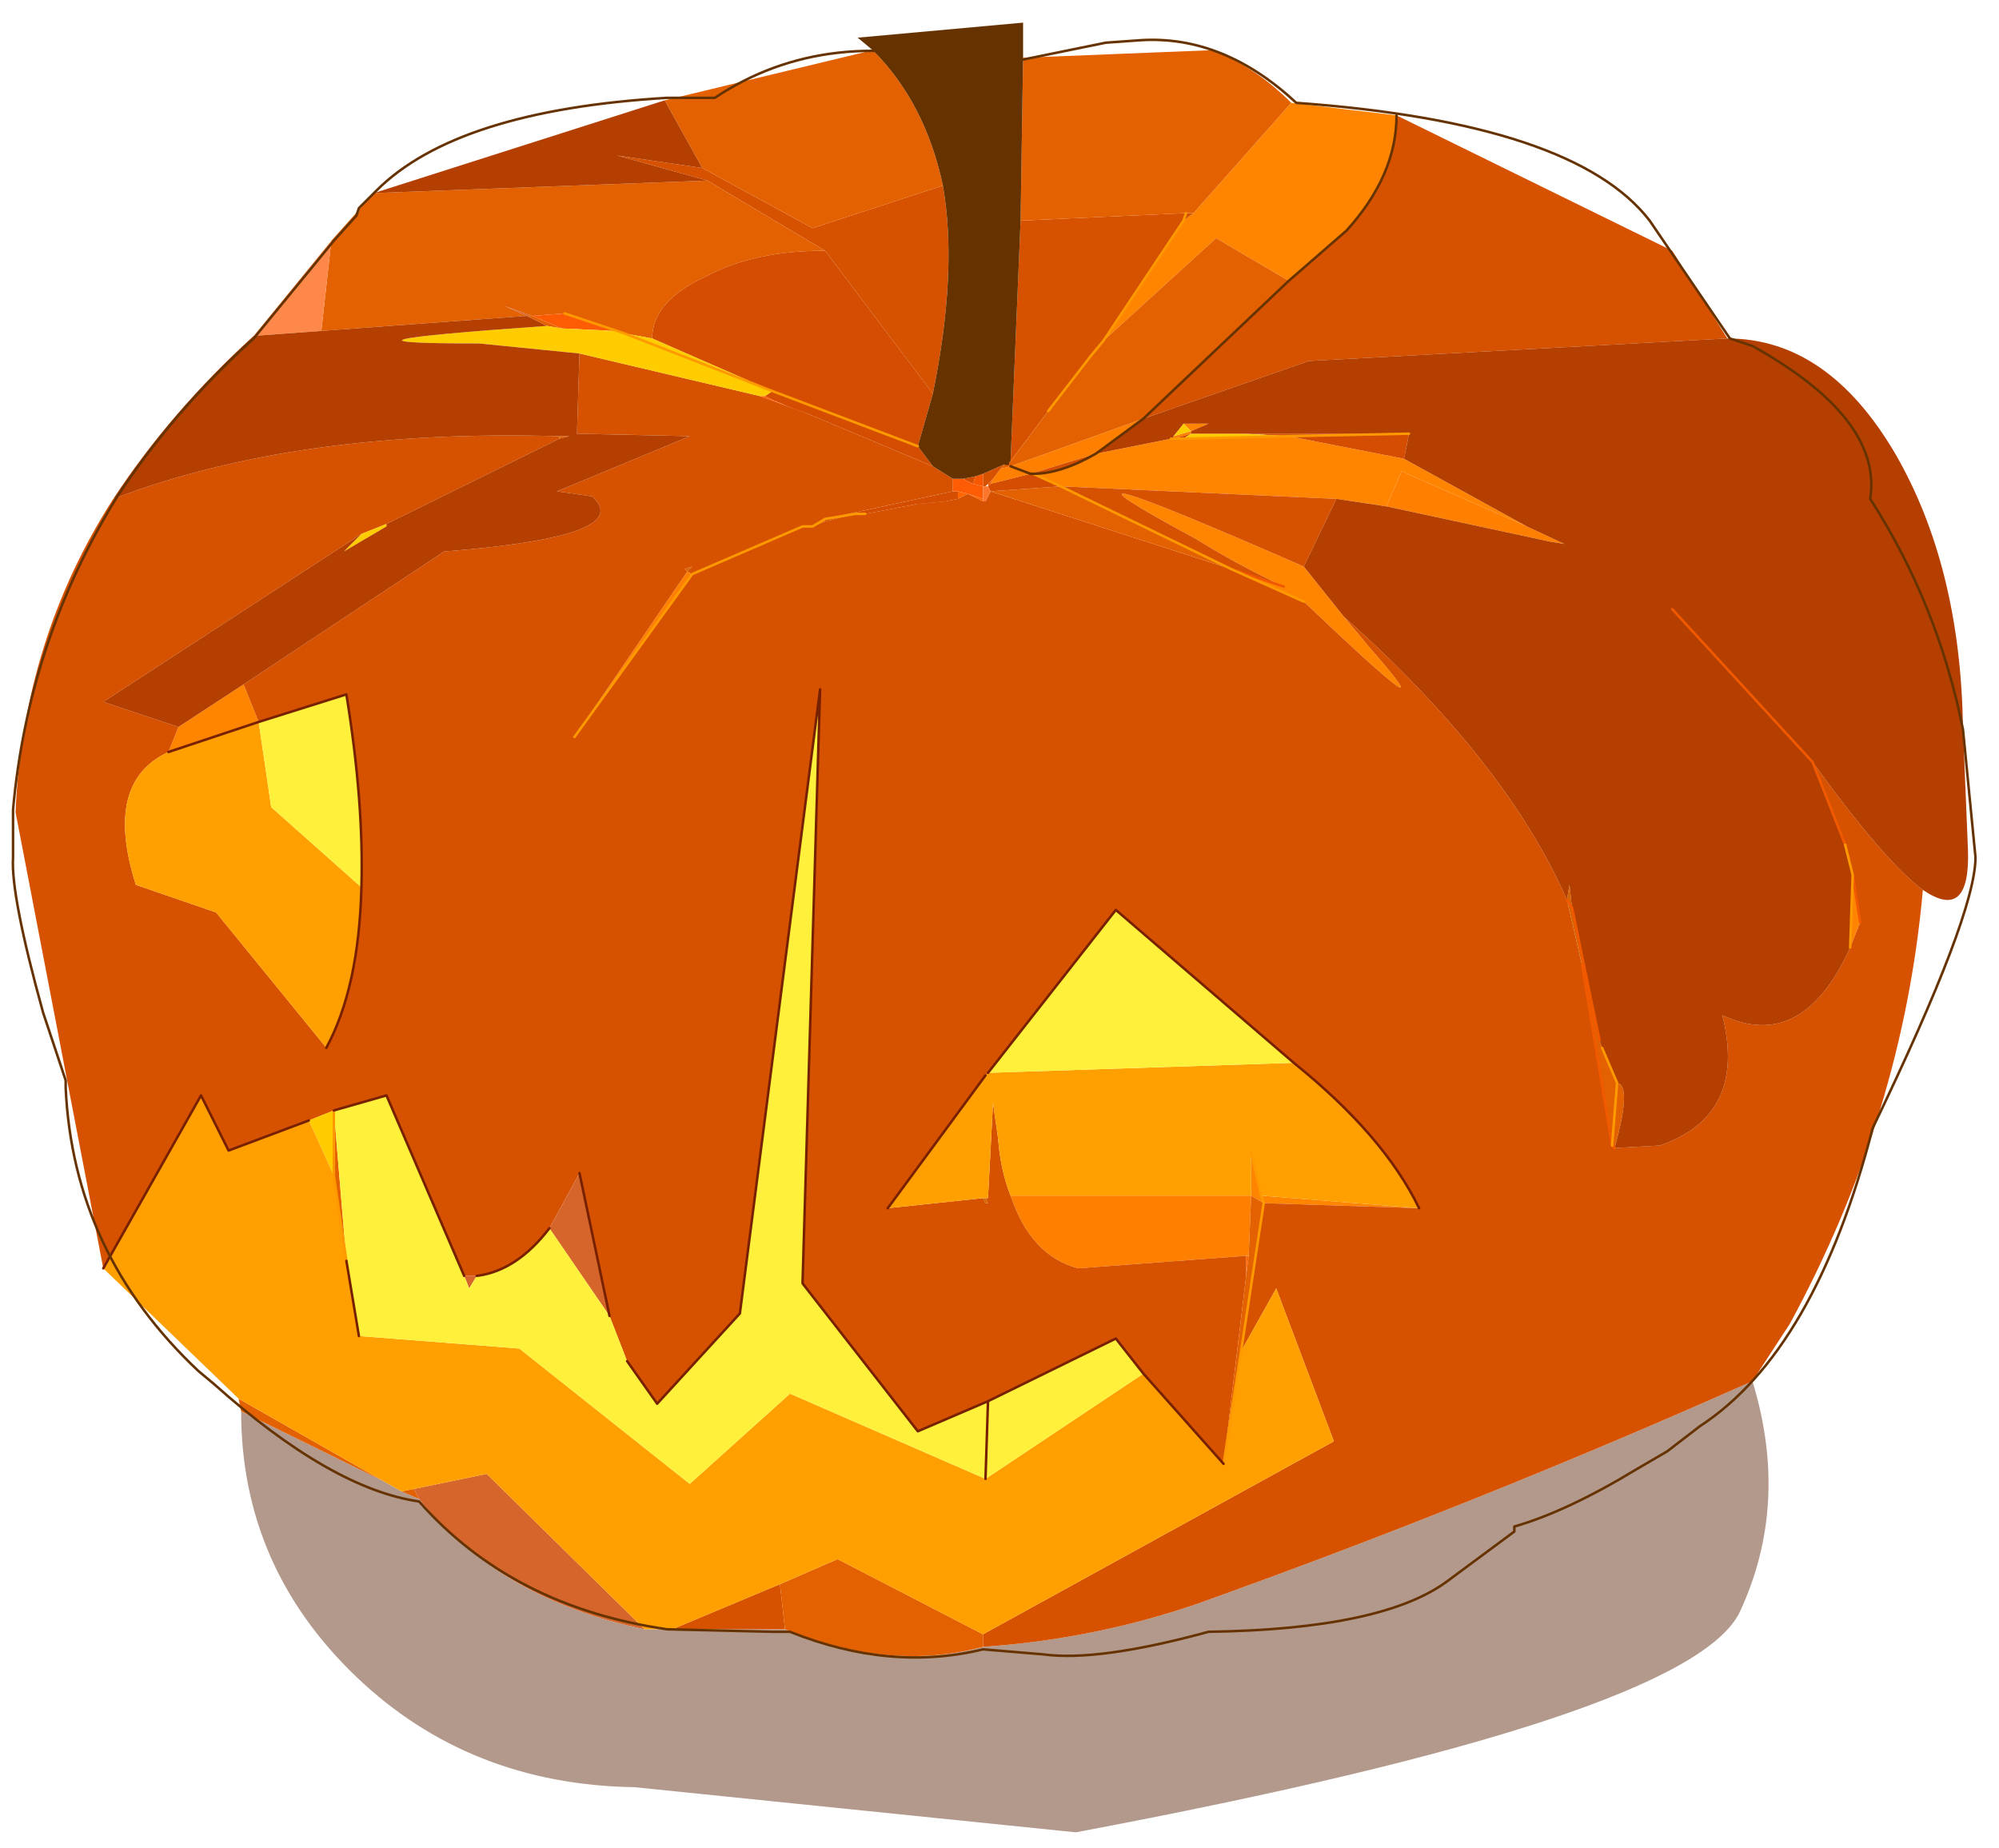 <svg width="251" height="232" xmlns="http://www.w3.org/2000/svg" xmlns:xlink="http://www.w3.org/1999/xlink">
 <defs>
  <g transform="matrix(1,0,0,1,192.55,294) " id="shape0">
   <path id="svg_1" stroke-opacity="0" stroke-linejoin="round" stroke-linecap="round" stroke="#ff00ff" fill="none" d="m187.95,-293.5l0,380l-379.95,0l-0.05,0l0,-380l380,0m-95,294.1l-189.95,0"/>
   <path id="svg_2" stroke-opacity="0" stroke-linejoin="round" stroke-linecap="round" stroke="#ff00ff" fill="none" d="m187.95,-293.5l-190,190l190,190m-380,-380l190,190l-189.95,190"/>
  </g>
  <g transform="matrix(1,0,0,1,-4.5,98.65) " id="sprite0">
   <use id="svg_3" xlink:href="#shape1" width="39.15" transform="matrix(1,0,0,1,4.5,-98.65) " height="36.1"/>
  </g>
  <g transform="matrix(1,0,0,1,-4.5,98.65) " id="shape1">
   <path id="svg_4" fill-rule="evenodd" fill-opacity="0.451" fill="#551e00" d="m23.85,-66.25q2.2,-0.15 4.25,-0.85q5.6,-2 11.1,-4.45q0.75,2.45 -0.25,4.6q-1,2.1 -13.25,4.4l-8.8,-0.9q-3.3,-0.05 -5.55,-2.2q-2.3,-2.2 -2.3,-5.3l2.85,1.4l0.35,0.2l0.35,0.15q1.6,2 4.5,2.6l0.55,0l2.25,0q2.1,0.85 3.95,0.35"/>
   <path id="svg_5" fill-rule="evenodd" fill="#ff6600" d="m23.85,-89.1l-0.3,-0.15l-0.2,0.1l0,-0.15l0.2,0.05l0.3,0.1l0,0.05m5.25,15.45l0,-0.4l0.05,0l-0.05,0.4"/>
   <path id="svg_6" fill-rule="evenodd" fill="#ff8501" d="m41.2,-81.65l0.15,0.95l-0.2,0.5l0.05,-1.45m-10.15,-5.15l0.5,0.6q1.75,2 -1.3,-0.9l-1.45,-0.65l1.05,0.35q-0.95,-0.45 -1.75,-0.95q-3.8,-2.05 2.15,0.55l0.8,1m-4.95,-3.25l1.5,-0.3l0.05,0l0.2,0l2.1,-0.05l2.3,0.45l2.45,1.35l-2.5,-1.1l-0.3,0.7l-1,-0.15l-5.5,-0.25l-0.55,-0.25q0.55,0 1.25,-0.4m1.75,-0.6l0.5,0l-0.35,0.15l-0.15,-0.15m4.25,-6.15q0,1.2 -1,2.3l-1.15,1l-1.45,-0.85l-2.25,2.05l1.6,-2.4l0.2,-0.15l1.95,-2.2l2.1,0.25m-23,11.35l0.3,0.75l-1.8,0.6l0.2,-0.5l1.3,-0.85m23.45,10.45l-3.1,-0.1l-0.25,-0.15l0,-0.85l0.2,0.85l0.05,0.15l-0.05,-0.15l3.15,0.25m-15.85,-17.45l-0.2,-0.05l-0.4,-0.15l0.6,0.2"/>
   <path id="svg_7" fill-rule="evenodd" fill="#ff8000" d="m18.05,-87.65l-2.35,3.25l2.25,-3.3l0.1,0.05m9,-3.1l-0.95,0.7l-1.3,0.4l-0.4,-0.15l0.4,0.15l-0.8,0.2l0.05,-0.1l0.15,-0.2l0.2,-0.05l2.65,-0.95m0.6,0.4l0,-0.05l0.35,-0.1l0,0.05l-0.35,0.1m7.05,1.75l0.75,0.35l-0.3,-0.05l-3.25,-0.7l0.3,-0.7l2.5,1.1m-5.6,14.55l-3.35,0.25q-0.95,-0.25 -1.35,-1.45l4.8,0l-0.05,1.2l-0.05,0"/>
   <path id="svg_8" fill-rule="evenodd" fill="#d65100" d="m41.35,-80.7l-0.15,-0.95l-0.15,-0.6l-0.65,-1.65q1.45,2 2.2,2.55q-0.4,4.5 -2.65,8.65l-0.75,1.15q-5.5,2.45 -11.1,4.45q-2.05,0.7 -4.25,0.85l0,-0.25l7,-3.85l-1.15,-3.05l-0.7,1.25l0.45,-2.95l3.1,0.1q-0.7,-1.45 -2.5,-2.9l-3.55,-3.05l-2.55,3.25l-0.05,0.05l-1.95,2.65l1.9,-0.2l0.05,0.1l0.05,0l-0.05,-0.1l0.05,0l0.1,-1.9l0.1,0.7q0.05,0.65 0.25,1.15q0.4,1.2 1.35,1.45l3.35,-0.25l0,0.4l-0.45,3.75l-1.6,-1.8l-0.55,-0.7l-2.55,1.25l-1.4,0.6l-2.3,-2.95l0.35,-11.85l-1.6,12.45l-1.65,1.8l-0.6,-0.85l-0.35,-0.9l-0.6,-2.85l-0.6,1.1q-0.65,0.85 -1.45,0.95l-0.25,0l-1.55,-3.6l-1.05,0.3l-0.5,0.2l-1.6,0.6l-0.55,-1.1l-1.95,3.45l-1.75,-9.1q0.15,-3.45 1.95,-6.25q3.65,-1.4 8.9,-1.25l0,0.05l-3.45,1.7l-0.5,0.2l-5.15,3.35l1.5,0.5l-0.2,0.5q-1.3,0.6 -0.65,2.65l1.6,0.55l2.2,2.7q0.65,-1.2 0.7,-3.2q0.05,-1.7 -0.3,-3.85l-1.75,0.55l-0.3,-0.75l4,-2.65q3.85,-0.3 2.95,-1.1l-0.7,-0.1l2.65,-1.1l-2.25,-0.05l0.05,-1.6l3.6,0.85l0.95,0.35l2.5,1.05l0.4,0.25l0,0.25l-2.55,0.55l-0.25,0.15l0.25,-0.1l0.6,-0.15l0.2,0l1.05,-0.2l0.55,-0.05l0.25,-0.05l0.2,-0.1l0.3,0.15l0.05,0l0.1,-0.2l4.8,1.55l1.45,0.65q3.05,2.9 1.3,0.9l-0.5,-0.6q3.25,2.9 4.45,5.65l0.3,1.3l0.6,3.6l0.05,0.05l0.9,-0.05q1.75,-0.6 1.25,-2.6q1.6,0.75 2.55,-1.35l0.2,-0.5m-23.3,-6.95l2.2,-0.95l0.2,0l-0.2,0l-2.2,0.95l-0.1,-0.05l-2.25,3.3l2.35,-3.25m-0.1,-0.05l0.1,-0.1l-0.15,0.05l0.05,0.05m20.75,-4.65l-8.35,0.45l-3.3,1.15l2.9,-2.75l1.15,-1q1,-1.1 1,-2.3l5.5,2.7l1.1,1.75m-7.8,3.2l-0.65,1.35q-5.95,-2.6 -2.15,-0.55q0.8,0.5 1.75,0.95l-1.05,-0.35l-3.4,-1.65l5.5,0.25m-2.85,-5.7l-0.2,0.15l-1.6,2.4l-0.25,0.3l0.25,-0.3l-0.25,0.3l-0.85,1.1l-0.75,1l0.2,-4.8l3.3,-0.15l0.15,0m-0.2,0.15l0.05,-0.15l-0.05,0.15m-9.6,-1.05l2.2,1.2l2.6,-0.85q0.3,1.7 -0.2,4.15l-2.15,-2.85l-2.35,-1.4l-1.8,-0.5l1.7,0.25m5.6,6.1l0.45,-0.2l-0.1,0.1l-0.15,0.2l-0.1,0.1l-0.05,0.05l-0.05,0l0,-0.25m-6.2,23.05l2.15,-0.9l0.1,0.9l-2.25,0"/>
   <path id="svg_9" fill-rule="evenodd" fill="#e46101" d="m36.45,-76.2l-0.05,-0.05l-0.6,-3.6l0.35,1.5l0.05,0.15l0.3,0.7q0.3,0.05 -0.05,1.3m-7.65,-11.55l-4.8,-1.55l1.4,-0.1l3.4,1.65m-8.1,-0.95l-0.25,0.1l0.25,-0.15l0,0.05m9.25,-4.8l-2.9,2.75l-2.65,0.95l-0.2,0.05l0.1,-0.1l0.05,0l0.05,-0.05l0.75,-1l0.85,-1.1l0.25,-0.3l2.25,-2.05l1.45,0.85m0.05,-3.55l-1.95,2.2l-0.15,0l-3.3,0.15l0.05,-3.25l3.75,-0.15q0.85,0.3 1.6,1.05m-8.35,-1.05q1.05,1.05 1.4,2.7l-2.6,0.85l-2.2,-1.2l-0.75,-1.35l4.15,-1m-6.25,7.75l0,-0.05l0.2,0l-0.2,0.05m13.25,20.45l0.45,-3.75l0.05,-0.4l0.05,-1.2l0.25,0.15l-0.45,2.95l-0.35,2.25m-4.8,3.4l0,0.25q-1.85,0.5 -3.95,-0.35l-0.1,-0.9l1.15,-0.5l2.9,1.5m-3.15,-27.6q-1.4,0 -2.35,0.5q-1.1,0.5 -1.1,1.25l-0.55,-0.1l-0.6,-0.2l-0.6,-0.2l-0.65,0.05l0.6,0.25l-0.3,-0.05l-0.4,-0.2l0.1,0l-0.55,-0.2l0.45,0.2l-4.1,0.3l0.2,-1.8l0.85,-0.95l6.65,-0.25l2.35,1.4m15.8,16.6l-0.1,1.25l0.1,-1.25m-25.6,1.85l0,-1.3l0.25,3l-0.25,-1.7m1.35,6.3l0.25,-0.05l0.1,0.2l-0.35,-0.15m-0.35,-0.2l-2.85,-1.4l-0.05,-0.25l2.9,1.65"/>
   <path id="svg_10" fill-rule="evenodd" fill="#d44d00" d="m23.35,-89.15l-0.25,0.05l-0.55,0.05l-1.05,0.2l-0.2,0l-0.6,0.15l0,-0.05l0.6,-0.1l-0.6,0.1l2.55,-0.55l0.1,0l0,0.15m5.7,-1.3l3.3,0l-0.1,0.5l-2.3,-0.45l-0.9,-0.05m-4.25,0.8l1.3,-0.4q-0.7,0.4 -1.25,0.4l0.55,0.25l-1.4,0.1l-0.05,-0.1l0.05,-0.05l0.8,-0.2l0.05,0l-0.05,0m-1.95,-1.6l-0.3,1.05l0.3,0.4l-2.5,-1.05q-0.45,-0.15 -0.85,-0.35l0.15,-0.1l-2.4,-1.05q0,-0.75 1.1,-1.25q0.95,-0.5 2.35,-0.5l2.15,2.85m0.6,1.7l0.25,-0.05l-0.05,0.15l-0.2,-0.1m8.9,-0.9l-2.4,0.05l2.4,-0.05m-4.5,0.1l-0.2,0l0.35,-0.1l-0.15,0.1m-5.3,0.15l-2.9,-1.1l2.9,1.1"/>
   <path id="svg_11" fill-rule="evenodd" fill="#f85701" d="m23.7,-89.6l0.15,-0.05l0,0.25l-0.2,-0.05l0.05,-0.15"/>
   <path id="svg_12" fill-rule="evenodd" fill="#fe8849" d="m10.65,-92.5l-1.35,0.1l1.55,-1.9l-0.2,1.8"/>
   <path id="svg_13" fill-rule="evenodd" fill="#d5652b" d="m13.5,-73.65l0.25,0l-0.15,0.25l-0.1,-0.25m1.7,-0.95l0.6,-1.1l0.6,2.85l-1.2,-1.75m-0.35,-18.2l-0.1,0l-0.45,-0.2l0.55,0.2m-2.35,23.4l1.45,-0.3l3.15,3.1q-2.9,-0.6 -4.5,-2.6l-0.1,-0.2"/>
   <path id="svg_14" fill-rule="evenodd" fill="#fe5b05" d="m23.25,-89.55l0.2,0l0.2,0.1l0.2,0.05l0,0.25l-0.3,-0.1l-0.2,-0.05l-0.1,0l0,-0.25m-2.9,-1.3l-0.95,-0.35l0.1,0q0.4,0.2 0.85,0.35m-4.9,-1.7l-0.6,-0.25l0.65,-0.05l0.6,0.2l0.4,0.15l-1.05,-0.05"/>
   <path id="svg_15" fill-rule="evenodd" fill="#fe752c" d="m24,-89.3l-0.1,0.2l-0.05,0l0,-0.05l0,-0.25l0.05,0l0.05,0l0.05,0.1"/>
   <path id="svg_16" fill-rule="evenodd" fill="#f15501" d="m23.95,-89.45l0.1,-0.1l-0.05,0.1l-0.05,0.05l0,-0.05"/>
   <path id="svg_17" fill-rule="evenodd" fill="#d66400" d="m35.8,-79.85l-0.3,-1.3l0.05,-0.3l0.05,0.45l0.55,2.65l-0.35,-1.5m-17.85,-7.85l-0.05,-0.05l0.15,-0.05l-0.1,0.1m5.95,12.5l0.05,0.1l-0.05,0l-0.05,-0.1l0.05,0m11.6,-5.95l0.1,0.15l-0.1,-0.15"/>
   <path id="svg_18" fill-rule="evenodd" fill="#ffcc00" d="m27.65,-90.4l0.2,-0.25l0.15,0.15l-0.35,0.1m0.35,-0.05l1.05,0l0.9,0.05l-2.1,0.05l0.15,-0.1m-8.6,-0.75l-3.6,-0.85l-2,-0.2q-3.65,0 1.35,-0.35l0.3,0.05l1.05,0.05l0.2,0.05l2.95,1.15l-2.95,-1.15l0.55,0.1l2.4,1.05l-0.15,0.1l-0.1,0m-7.95,2.75l0.5,-0.2l0,0.05l-0.85,0.5l0.35,-0.35m-1.05,11.7l0.5,-0.2l0,1.3l-0.5,-1.1"/>
   <path id="svg_19" fill-rule="evenodd" fill="#663300" d="m21.65,-98.1l-0.3,-0.25l3.3,-0.3l0,0.7l-0.05,3.25l-0.2,4.8l-0.05,0.05l-0.05,0l-0.45,0.2l-0.15,0.05l-0.25,0.05l-0.2,0l-0.4,-0.25l-0.3,-0.4l0.3,-1.05q0.5,-2.45 0.2,-4.15q-0.35,-1.65 -1.4,-2.7"/>
   <path id="svg_20" fill-rule="evenodd" fill="#ff9f00" d="m11.45,-81.4q-0.05,2 -0.7,3.2l-2.2,-2.7l-1.6,-0.55q-0.65,-2.05 0.65,-2.65l1.8,-0.6l0.25,1.7l1.8,1.6m-5.15,7.6l1.95,-3.45l0.55,1.1l1.6,-0.6l0.5,1.1l0.25,1.7l0.25,1.5l3.2,0.25l3.4,2.7l2,-1.8l3.9,1.7l3.15,-2.1l1.6,1.8l0.35,-2.25l0.7,-1.25l1.15,3.05l-7,3.85l-2.9,-1.5l-1.15,0.5l-2.15,0.9l-0.55,0l-3.15,-3.1l-1.45,0.3l-0.25,0.05l-0.35,-0.2l-2.9,-1.65l-2.7,-2.6m18.1,-1.45q-0.2,-0.5 -0.25,-1.15l-0.1,-0.7l-0.1,1.9l-0.05,0l-0.05,0l-1.9,0.2l1.95,-2.65l0.05,-0.05l6.1,-0.2q1.8,1.45 2.5,2.9l-3.15,-0.25l-0.2,-0.85l0,0.85l-4.8,0"/>
   <path id="svg_21" fill-rule="evenodd" fill="#b43f01" d="m41.15,-80.2q-0.95,2.1 -2.55,1.35q0.5,2 -1.25,2.6l-0.9,0.05q0.35,-1.25 0.05,-1.3l-0.3,-0.7l-0.05,-0.15l-0.55,-2.65l-0.05,-0.45l-0.05,0.3q-1.2,-2.75 -4.45,-5.65l-0.8,-1l0.65,-1.35l1,0.15l3.25,0.7l0.3,0.05l-0.75,-0.35l-2.45,-1.35l0.1,-0.5l-3.3,0l-1.05,0l0,-0.05l0.35,-0.15l-0.5,0l-0.2,0.25l0,0.05l-0.05,0l-1.5,0.3l0.95,-0.7l3.3,-1.15l8.35,-0.45q2,0 3.35,2.3q1.3,2.25 1.35,5.45l0.1,2.45q0.05,1.45 -0.9,0.8q-0.75,-0.55 -2.2,-2.55l0.65,1.65l0.15,0.6l-0.05,1.45m-3.55,-6.75l2.8,3.05l-2.8,-3.05m-20.1,-10.15l0.75,1.35l-1.7,-0.25l1.8,0.5l-6.65,0.25l5.8,-1.85m-1.7,5.05l-0.05,1.6l2.25,0.05l-2.65,1.1l0.7,0.1q0.9,0.8 -2.95,1.1l-4,2.65l-1.3,0.85l-1.5,-0.5l5.15,-3.35l-0.35,0.35l0.85,-0.5l0,-0.05l3.45,-1.7l0.2,-0.05l-0.2,0q-5.25,-0.15 -8.9,1.25q1.15,-1.75 2.8,-3.25l1.35,-0.1l4.1,-0.3l0.4,0.2q-5,0.35 -1.35,0.35l2,0.2"/>
   <path id="svg_22" fill-rule="evenodd" fill="#fff03c" d="m9.4,-84.7l1.75,-0.55q0.35,2.15 0.3,3.85l-1.8,-1.6l-0.25,-1.7m1.5,7.75l1.05,-0.3l1.55,3.6l0.1,0.25l0.15,-0.25q0.8,-0.1 1.45,-0.95l1.2,1.75l0.35,0.9l0.6,0.85l1.65,-1.8l1.6,-12.45l-0.35,11.85l2.3,2.95l1.4,-0.6l2.55,-1.25l0.55,0.7l-3.15,2.1l-3.9,-1.7l-2,1.8l-3.4,-2.7l-3.2,-0.25l-0.25,-1.5l-0.25,-3m13.05,-0.75l2.55,-3.25l3.55,3.05l-6.1,0.2m0,6.55l-0.05,1.55l0.05,-1.55"/>
   <path id="svg_23" stroke-width="0.05" stroke-linejoin="round" stroke-linecap="round" stroke="#f15900" fill="none" d="m41.2,-81.65l0.15,0.95m-4.9,4.5l-0.05,-0.05l-0.6,-3.6l0.35,1.5m4.9,-3.9l-0.65,-1.65l-2.8,-3.05m-8.8,-0.8l1.05,0.35m5.75,6.4l0.55,2.65m-0.55,-2.65l-0.1,-0.15"/>
   <path id="svg_24" stroke-width="0.05" stroke-opacity="0.412" stroke-linejoin="round" stroke-linecap="round" stroke="#d65100" fill="none" d="m23.1,-89.1l-0.55,0.05"/>
   <path id="svg_25" stroke-width="0.05" stroke-linejoin="round" stroke-linecap="round" stroke="#ff9900" fill="none" d="m30.25,-87.1l-1.45,-0.65m-7.3,-1.1l-0.2,0l-0.6,0.1l-0.25,0.15l-0.2,0l-2.2,0.95l-2.35,3.25m25.5,2.75l-0.15,-0.6m0.1,2.05l0.05,-1.45m-13.6,-8.7l0.05,0m-2.8,0.7l0.55,0.25l3.4,1.65m-0.95,-6.95l-1.6,2.4l-0.25,0.3l-0.85,1.1m2.75,-3.95l-0.05,0.15m1.6,19.6l-0.45,2.95l-0.35,2.25m1.3,-20.5l2.4,-0.05m-4.5,0.1l-0.2,0m0.2,0l2.1,-0.05m-10.3,-0.9l2.9,1.1m6.85,14.95l-0.2,-0.85m0.25,1l-0.05,-0.15m6.8,-2.95l0.3,0.7m-0.1,1.25l0.1,-1.25m-19.8,-14.95l-0.6,-0.2m3.55,1.35l-2.95,-1.15m-1.2,-0.4l0.6,0.2m-5.2,15.7l0,1.3l0.25,1.7"/>
   <path id="svg_26" stroke-width="0.05" stroke-linejoin="round" stroke-linecap="round" stroke="#782101" fill="none" d="m9.4,-84.7l1.75,-0.55q0.35,2.15 0.3,3.85q-0.05,2 -0.7,3.2m-4.45,4.4l1.95,-3.45l0.55,1.1l1.6,-0.6m0.5,-0.2l1.05,-0.3l1.55,3.6m0.25,0q0.8,-0.1 1.45,-0.95m0.6,-1.1l0.6,2.85m0.35,0.9l0.6,0.85l1.65,-1.8l1.6,-12.45l-0.35,11.85l2.3,2.95l1.4,-0.6l2.55,-1.25l0.55,0.7l1.6,1.8m-6.7,-5.1l1.95,-2.65m0.05,-0.05l2.55,-3.25l3.55,3.05q1.8,1.45 2.5,2.9m-23.15,-9.7l-1.8,0.6m3.8,11.65l-0.25,-1.5m12.75,4.35l0.05,-1.55"/>
   <path id="svg_27" stroke-width="0.05" stroke-linejoin="round" stroke-linecap="round" stroke="#663300" fill="none" d="m27.05,-90.75l-0.95,0.7q-0.7,0.4 -1.25,0.4m7.25,-7.15q0,1.2 -1,2.3l-1.15,1l-2.9,2.75m-2.65,0.95l0.4,0.15l0.05,0m-0.55,-0.2l0.05,0"/>
   <path id="svg_28" stroke-width="0.05" stroke-linejoin="round" stroke-linecap="round" stroke="#663300" fill="none" d="m39.2,-92.2q2.6,1.45 2.35,3.05q1.35,2.1 1.85,4.6l0.25,2.55q0,1.15 -2.05,5.4q-1.15,4.45 -3.45,5.95l-0.65,0.5l-0.6,0.35q-1.4,0.85 -2.45,1.15l0,0.1l-1.35,1q-1.3,0.95 -4.75,1q-2.2,0.6 -3.3,0.45l-1.2,-0.1q-1.85,0.45 -3.85,-0.35l-0.35,0l-2.1,-0.05q-3.1,-0.45 -4.95,-2.55q-1.75,-0.25 -4.1,-2.35l-0.3,-0.25q-2.5,-2.35 -2.65,-5.65l0,-0.15l-0.2,-0.6l-0.25,-0.75q-0.65,-2.35 -0.6,-3.1l0,-0.95q0.3,-3.35 2.05,-6.2q1.1,-1.7 2.75,-3.2l1.6,-1.95l0.45,-0.5l0.05,-0.15l0.35,-0.35q1.6,-1.6 5.8,-1.85l0.85,0l0.1,0q2.25,-1.5 5.35,-0.6l2.45,-0.5l0.7,-0.05q1.65,-0.1 3.1,1.25q5.55,0.4 7.05,2.35l1.6,2.35l0.45,0.15z"/>
  </g>
  <g id="sprite1">
   <use id="svg_29" xlink:href="#shape2" width="102.95" height="45"/>
  </g>
  <g id="shape2">
   <path id="svg_30" fill-rule="evenodd" fill-opacity="0" fill="#ff00ff" d="m0,0l102.95,0l0,45l-102.95,0l0,-45"/>
  </g>
 </defs>
 <g>
  <title>background</title>
  <rect fill="none" id="canvas_background" height="234" width="253" y="-1" x="-1"/>
 </g>
 <g>
  <title>Layer 1</title>
  <g id="svg_31" transform="matrix(2,0,0,2,0,0) ">
   <use x="59.55" y="155.5" id="svg_32" xlink:href="#shape0" width="381" transform="matrix(1,0,0,1,-192.55,-294) " height="381"/>
   <use x="18.926" y="49.42" id="svg_33" xlink:href="#sprite0" width="39.15" transform="matrix(3.147,0,0,3.147,-58.741,-154.104) " height="36.1"/>
   <use x="-73.318" y="-83.444" xlink:href="#sprite1" width="102.95" transform="matrix(1.807,0,0,1.654,94.85,159.8) " id="_mcMask" height="45"/>
  </g>
 </g>
</svg>